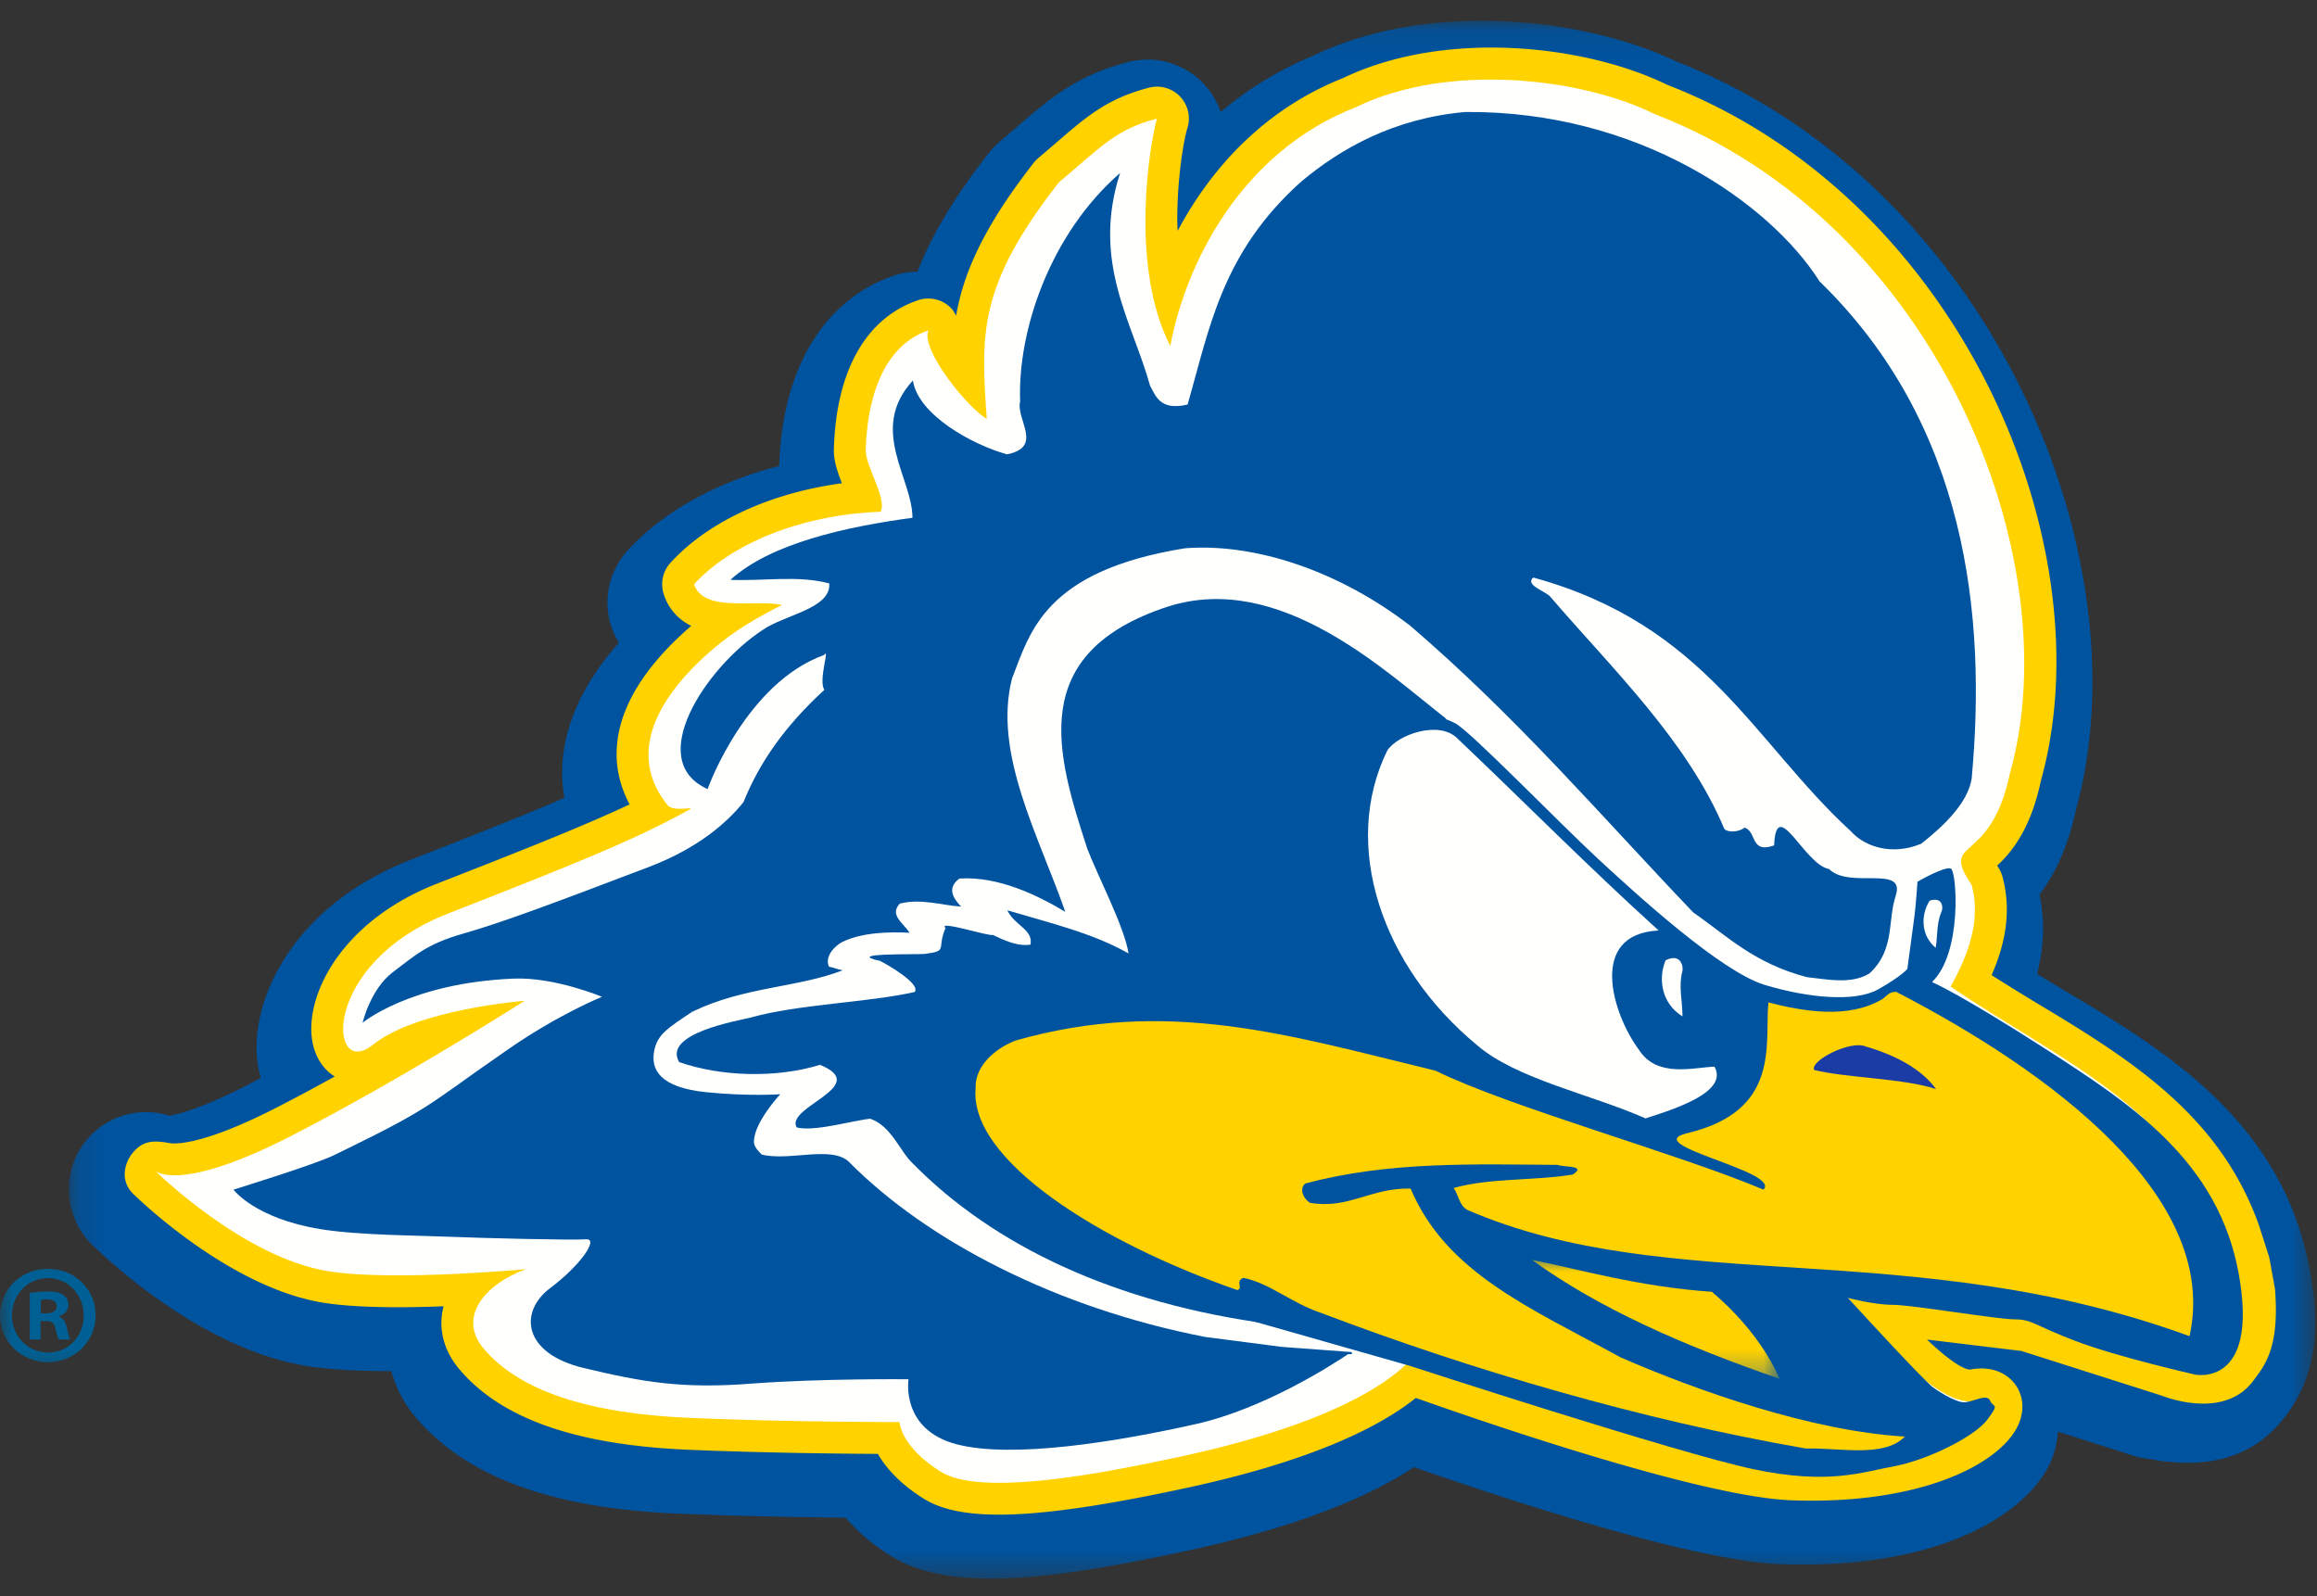 <svg xmlns="http://www.w3.org/2000/svg" xmlns:xlink="http://www.w3.org/1999/xlink" width="90" height="62" viewBox="0 0 90 62"><rect x="0" y="0" width="90" height="62" fill="#333333" stroke="none"/><defs><path id="a" d="M.147.105h87.261v60.493H.147z"/><path id="c" d="M.014.021h69.112v4.618H.014z"/></defs><g fill="none" fill-rule="evenodd"><path fill="#FFFFFE" d="M66.672 37.9l-3.903-4.592-3.903-3.903-2.985-1.837s-3.903 1.378-4.132 3.444c-.23 2.066 1.148 6.2 1.148 6.2l3.214 3.443 2.985 1.148 4.132 1.607 2.755.46 1.148-1.149.46-1.836.23-2.296-1.149-.69"/><path fill="#006095" d="M50.988 2.175l.004-.002c.072-.03.14-.065.215-.094-.075.03-.148.061-.22.096"/><g transform="translate(2.526 .703)"><mask id="b" fill="#fff"><use xlink:href="#a"/></mask><path fill="#006095" d="M27.741 17.368c0-.018.004-.034.005-.052.001-.033 0-.064.004-.098l-.009.15" mask="url(#b)"/><path fill="#00539F" d="M1.123 47.708c.502.493 4.177 3.99 8.27 4.648.927.149 2.098.2 3.28.198.175.629.476 1.233.927 1.77 1.956 2.325 5.284 3.556 10.179 3.765 2.45.103 4.936.142 6.54.156.426.496.98 1 1.742 1.477 2.269 1.42 6.088.98 11.516-.188 3.854-.83 6.804-1.922 8.822-3.25 3.712 1.295 10.874 3.648 14.248 3.769 6.097.22 9.407-1.899 10.388-3.782.23-.439.34-.904.375-1.366l3.166 1.008c.012-.014.897.141.91.142.767.066 3.144.411 4.771-1.763.707-.945 1.398-2.351 1.065-4.867.004.03-.008-.029 0 0v.037c-.777-6.549-5.902-9.439-9.858-11.813-.297-.178-.574-.348-.86-.521.136-.551.231-1.151.231-1.795 0-.416-.054-.85-.14-1.292.567-.747 1.085-1.765 1.414-3.278-.009.034-.015.068-.024.101.013-.047.024-.096.035-.144.422-1.55.63-3.212.63-4.932 0-9.226-5.91-20.105-16.18-24.111C58.99-.036 52.904-.686 48.466 1.47a13.437 13.437 0 0 0-3.58 2.18 2.974 2.974 0 0 0-.667-1.111 3.006 3.006 0 0 0-2.917-.833c-2.017.525-3.033 1.403-4.32 2.514l-.677.581c-.152.13-.307.289-.43.446-1.381 1.77-2.235 3.241-2.763 4.601a2.989 2.989 0 0 0-.903.15c-2.714.922-4.337 3.589-4.463 7.318l-.003.08c-2.403.618-4.492 1.752-5.888 3.282a3.007 3.007 0 0 0-.63 2.976c.076.23.182.42.284.613-1.565 1.762-2.2 3.497-2.2 5.056 0 .332.038.652.09.966-1.548.668-3.456 1.421-5.96 2.4-4.252 1.663-5.886 4.83-5.993 7.039a4.525 4.525 0 0 0 .158 1.443l-.575.3c-1.739.888-2.643 1.11-2.976 1.165a2.996 2.996 0 0 0-3.906 2.856 2.997 2.997 0 0 0 .918 2.163l.058.053" mask="url(#b)"/></g><path fill="#FFFFFE" d="M32.392 17.411l.001-.026.001-.036-.002.062"/><path fill="#FFD200" d="M88.367 50.054l-.222-1.22-.406-1.26c-1.46-4.076-4.648-6.225-8.303-8.419a90.332 90.332 0 0 1-2.075-1.278c.323-.742.59-1.6.59-2.543 0-.417-.05-.847-.17-1.288a1.23 1.23 0 0 0-.17-.367l-.034-.057c.511-.478 1.28-1.34 1.694-3.275.005-.019.01-.037.013-.056l-.007.028c.403-1.45.601-3.008.601-4.624 0-8.567-5.527-18.69-15.12-22.402-3.175-1.552-8.624-2.162-12.588-.261-3.034 1.2-5.123 3.484-6.426 5.935-.003-.14-.015-.282-.015-.419 0-1.64.245-3.086.396-3.58a1.238 1.238 0 0 0-1.496-1.562c-1.618.422-2.41 1.107-3.608 2.143l-.693.593a1.336 1.336 0 0 0-.177.183c-1.927 2.47-2.722 4.255-3.013 5.94-.052-.099-.102-.2-.182-.284a1.238 1.238 0 0 0-1.296-.32c-2.012.685-3.17 2.717-3.267 5.724a1.964 1.964 0 0 0-.004.11c0 .432.151.858.314 1.276-2.764.372-5.19 1.478-6.659 3.088a1.24 1.24 0 0 0-.26 1.226 2.03 2.03 0 0 0 1.067 1.224c-2.224 1.921-2.9 3.628-2.9 4.982 0 .783.23 1.43.503 1.953-1.812.853-4.137 1.772-7.488 3.082-3.243 1.268-4.783 3.664-4.871 5.478a2.972 2.972 0 0 0-.004.156c0 .83.339 1.497.91 1.854-.757.42-1.528.833-2.284 1.22-3.121 1.597-4.1 1.37-4.109 1.367h-.012c-.587-.103-1.03-.124-1.433.37a1.34 1.34 0 0 0-.32.836c0 .272.102.538.322.756l.01.01c.215.21 3.75 3.642 7.382 4.227 1.254.202 3.072.2 4.673.139a2.584 2.584 0 0 0-.085.648c0 .628.236 1.247.691 1.79 1.618 1.923 4.53 2.948 8.9 3.135 2.905.122 5.938.153 7.364.16.302.524.829 1.145 1.781 1.74 1.503.94 4.46.82 10.205-.418 4.97-1.07 7.555-2.41 8.91-3.495 2.868 1.017 11.142 3.852 14.595 3.976 4.91.178 7.982-1.343 8.758-2.831.304-.584.273-1.216-.085-1.69-.178-.235-.702-.753-1.744-.556-.313-.015-.948-.48-1.67-1.167l3.671.444 5.473 1.743c.008.016.01.012.044.016.006 0 2.333.94 3.478-.591.465-.621 1.036-1.295.851-3.59"/><path fill="#006095" d="M65.163 37.07l-1.13-.903s-1.581.622-1.638.791c-.056.17-.395 2.428-.395 2.428l.678 1.582.904.904 1.694.564.847.057.678-.283s.508-.508.677-.903c.17-.396.396-.396.396-.847 0-.452.056-1.469.056-1.469s-2.372-1.242-2.767-1.92"/><path fill="#FFFFFE" d="M52.118 3.052c.017-.008.035-.013.052-.02.014-.006.025-.014.038-.02l-.09.04m34.88 47.113c.415 4.461-2.628 2.873-2.628 2.873l-5.584-1.778-7.009-.848s3.224 4.36 4.952 4.004c1.731-.354-.27 2.869-7.093 2.622-3.716-.134-14.073-3.848-14.91-4.15-.836.856-3.087 2.443-8.9 3.696-3.078.662-7.719 1.56-9.289.578-1.57-.982-1.596-1.925-1.596-1.925s-4.185.006-8.152-.163c-3.97-.169-6.636-1.067-8.005-2.694-1.019-1.213.037-2.496 1.644-3.083-2.296.205-5.812.38-7.675.08-3.318-.534-6.717-3.895-6.717-3.895s.905.875 5.245-1.346 9.096-5.262 9.096-5.262-4.174.319-5.896 1.71c-1.721 1.392-2.073-3.147 2.935-5.105 4.725-1.847 7.299-2.874 9.393-4.05l.017-.036c-.288.013-.666.078-.872-.09-1.677-2.037-.38-4.3 1.804-6.147.768-.648 1.651-1.179 2.618-1.657-1.083-.233-3.046.309-3.417-.805 1.414-1.551 4.11-2.699 7.247-2.817.266-.51-.626-1.825-.577-2.43.055-1.854.616-3.997 2.43-4.613-.306.77 1.57 3.05 2.27 3.432-.227-3.28-.357-5.139 2.798-9.179 1.677-1.417 2.232-2.07 3.815-2.482-.263.854-1.095 5.695.515 8.834.587-3.131 2.696-7.51 7.202-9.273 3.63-1.766 8.816-1.126 11.613.266 10.987 4.225 16.143 17.284 13.8 25.606-.76 3.652-2.758 2.448-1.487 4.333.36 1.326-.084 2.643-.818 3.95 4.102 2.8 8.679 4.592 10.677 9.698.406 1.258.443 1.258.555 2.146"/><path fill="#00539F" d="M53.642 39.613s-2.655-3.39-2.994-8.811c-.339-5.422 5.31-2.993 5.874-2.711.565.283 4.01 3.84 5.535 5.253 1.525 1.411 4.8 4.405 6.495 4.913 1.694.508 3.5.678 4.405.17.903-.509 1.13-.791 1.13-.791s.225-1.638.282-2.09c.056-.452.112-1.299.112-1.299s1.074-.621 1.3-.508c.226.113.451 3.275-.735 4.405 0 0 1.073.452 4.406 2.598 3.332 2.146 6.72 4.349 7.511 8.754.79 4.405-1.694 3.897-1.694 3.897s-2.994-.678-4.631-1.3c-1.638-.62-1.695-.846-2.372-.846-.678 0-4.01-.565-4.744-.565-.735 0-1.745-.27-1.745-.27s2.987 3.264 3.326 3.49c0 0 .858.614 1.242.564.384-.05.847-.339.96-.056.113.282.396.056-.113.734-.508.677-2.372 1.581-3.614 1.807-1.242.226-2.541.734-5.478.113s-13.329-4.01-13.329-4.01l-8.528-2.429s-7.342-2.259-9.375-5.082c-2.033-2.824-3.445-5.31-2.316-5.93 1.13-.622 6.438-3.785 15.644-.96l2.372.112 1.074.848"/><path fill="#00539F" d="M56.183 27.922c-3.637.639-4.803 2.867-4.772 3.95-.173 1.841 1.01 6.198 3.427 8.302-5.63-1.196-10.156-3.377-18.404-.985-2.44 1.427-.812 4.147.208 5.647 2.345 3.152 7.428 5.06 12.762 6.6-6.137-.806-10.83-3.081-13.925-6.222-.516-.464-.838-1.47-1.676-1.76-.664.064-2.192.519-2.86.336-.448-.8 2.936-1.6.907-2.43-1.716.53-3.86.455-5.468-.105-.657-1.112 2.27-1.604 2.775-1.73 1.837-.519 4.54-.581 6.37-.993.26-.302-1.041-1.06-1.347-1.21-1.43-.312 1.409-.238 1.743-.27.928-.12.45-.183.803-1.004-.33-.324 1.697.333 1.84.267.373.173.916.455 1.46.378.119-.594-.6-.72-.899-1.335 1.698.506 3.337.89 4.708 1.677-.141-1.003-1.223-3.063-1.607-4.088-1.198-3.672-2.374-7.584 3.135-9.385 4.379-1.397 8.49 2.558 10.82 4.36"/><path fill="#FFD200" d="M55.758 41.588c2.946 1.439 9.453 3.228 12.742 4.62.698-.714-4.848-1.735-2.98-2.189 3.678-.867 3.018-3.484 3.17-5.082 1.392.355 3.1.646 4.41-.12.178-.109.26-.302.555-.292 5.97 3.085 12.594 7.964 11.394 13.374-10.816-3.946-20.13-1.477-28.053-4.903-.321-.183-.336-.572-.53-.852 1.43-.4 3.06-.271 4.622-.521.576-.367-.369-.28-.59-.377-3.201-.02-6.573-.148-9.804.728-.237.226-.064.583.188.745 1.52.258 2.328-.584 3.91-.553 1.393 3.292 4.667 4.637 8.157 6.557 2.945 1.284 7.397 2.863 11.042 3.076-.81.842-2.58.422-3.836.466-6.402-1.11-12.972-3.039-18.88-5.283-1.114-.378-1.944-1.132-2.978-1.349-.339.141.015.39-.233.476-5.303-1.834-10.423-5.041-10.168-7.836-.034-.884.775-1.556 1.557-1.859 5.918-1.676 10.579-.216 16.305 1.174"/><path fill="#FFFFFE" d="M56.626 28.697c2.591 2.46 5.106 5.007 7.802 7.446-2.776.13-1.783 3.264-.773 4.623.701 1.109 2.085.7 2.94.665.542.96-1.423 1.61-2.68 2.01-2.077-.927-5.04-1.531-6.557-2.858-3.691-3.054-5.279-7.75-3.471-11.432.397-.615 2.029-1.198 2.739-.454"/><path fill="#FFFFFE" d="M65.336 37.772c-.133.562.014 1.102.018 1.707-.827-.507-.952-1.48-.655-2.18.607-.304.716.28.637.473"/><path fill="#7F807F" d="M27.49 30.65h.002c-.003.004-.003.004-.002 0"/><path fill="#00539F" d="M70.678 10.93c-1.941-3.06-7.06-6.637-13.766-6.58-2.78.25-4.826 1.417-6.352 2.69-3.119 2.777-3.585 5.757-4.43 8.673-1.093.26-1.247-.366-1.459-.734-.677-2.461-2.284-4.789-1.163-8.259-2.732 2.377-3.986 6.144-3.882 8.866-.175.712.92 1.77-.506 2.062-1.338-.367-3.459-1.528-3.66-2.869-1.745 1.897-.009 3.8-.018 5.333-2.561.346-5.499.984-7.07 2.41 1.304.054 2.639-.185 3.84.139.073.982-1.731 1.21-2.598 1.815-2.198 1.447-4.606 5.074-2.124 6.174.03-.137 1.531-4.138 4.52-5.208.244-.334-.234.976.01 1.354-1.545 1.419-2.525 2.832-3.14 4.36-.658.818-1.782 1.797-3.673 2.518-3.903 1.49-5.783 2.18-7.205 2.587-1.424.406-1.86.836-2.738 1.497-.878.662-1.18 1.97-1.18 1.97s1.846-1.546 5.85-1.716c1.61-.07 3.449.706 3.449.706s-1.682.681-3.616 2.02c-2.043 1.413-2.277 1.64-3.288 2.287-1.057.675-2.794 1.493-3.502 1.844-.708.352-3.908 1.34-3.908 1.34s.827 1.117 3.374 1.533c1.48.241 3.74.243 4.998.296 1.258.053 4.78.14 5.316.1.537-.041-.246 1.041-1.38 1.89-1.234.923-1.066 2.541 1.282 3.105 2.349.563 3.854.816 6.537.61 2.686-.205 6.094-.169 6.094-.169s-.318 1.943 1.851 2.52c2.17.579 6.273-.1 9.302-.778 2.674-.599 5.331-2.32 5.92-2.717.136.007.216-.008.121-.083l-2.7-.2-2.973-.386c-5.765-1.12-10.785-3.724-13.815-6.78-.66-.68-2.334-.032-3.408-.305-.184-.174-.299-.338-.302-.48-.022-.743 1.022-1.863 1.022-1.863s-1.2.09-2.872-.078c-1.797-.181-2.178-.874-2.02-1.63.126-.609.512-.86 1.477-1.496.039.148-.074-.145 0 0 2.001-.976 4.084-.928 5.84-1.609-.19-.032-.343-.107-.532-.14-.157-.323.106-.734.519-.961.75-.367 1.78-.4 2.611-.357-.24-.377-.799-.691-.377-1.134.83-.205 1.598.065 2.379.118-.347-.356-.536-.745-.066-1.09 1.52-.098 3.048.657 4.113 1.293-1.049-2.99-2.81-6.17-2.07-9.063.7-1.782 1.24-4.178 6.726-5.06 2.744-.207 6.001.896 8.744 3.012 4.185 3.593 7.32 7.291 10.99 11.133 1.31.907 2.352 1.975 4.414 2.514.796.086 1.71.29 2.428-.14 1.004-.92.696-2.031 1.025-3.025.394-1.22-1.798-.237-2.594-1.035-.949-.161-2.046-2.893-2.13-.917-.938.335-.668-.54-1.148-.69-.163.14-.586.227-.785.054-1.443-3.443-4.365-6.228-6.781-9.045-.216-.205-.97-.443-.642-.723 6.697 1.833 8.569 6.4 12.345 9.863.51.572 1.57.96 2.725.475.926-.724 1.824-1.622 1.96-2.539.582-6.316-.187-13.744-5.91-19.302"/><path fill="#FFFFFE" d="M75.403 35.439c-.182.437-.137.89-.214 1.377-.599-.5-.571-1.298-.237-1.831.53-.176.54.306.45.454"/><path fill="#1B3CA5" d="M75.203 42.303c-1.25-.421-3.483-.431-4.736-.744-.175-.356 1.422-1.176 2.017-.907 1.218.356 2.181.906 2.719 1.651"/><g transform="translate(0 48.917)"><mask id="d" fill="#fff"><use xlink:href="#c"/></mask><path fill="#FFD200" d="M66.496 1.26c1.185 1.003 2.116 2.202 2.63 3.38C65.432 3.365 62.11 1.91 59.507.02c1.777.348 4.113 1.042 6.99 1.239" mask="url(#d)"/><path fill="#006095" d="M1.587 2.096h.198c.232 0 .42-.077.42-.264 0-.165-.122-.276-.387-.276a.999.999 0 0 0-.23.022v.518zm-.01 1.014h-.42V1.303c.165-.022.397-.055.694-.055.342 0 .497.055.618.143.11.077.187.21.187.386 0 .22-.165.363-.374.43v.022c.176.055.264.198.319.44.055.276.1.375.132.441h-.44c-.056-.066-.089-.22-.144-.44-.033-.188-.143-.276-.374-.276h-.199v.716zM1.85.73C1.07.73.463 1.38.463 2.174c0 .804.606 1.443 1.41 1.443.783.011 1.378-.639 1.378-1.432C3.251 1.38 2.656.73 1.863.73H1.85zm.023-.364c1.025 0 1.84.794 1.84 1.808 0 1.013-.815 1.818-1.851 1.818S0 3.187 0 2.174C0 1.16.827.366 1.863.366h.01z" mask="url(#d)"/></g></g></svg>